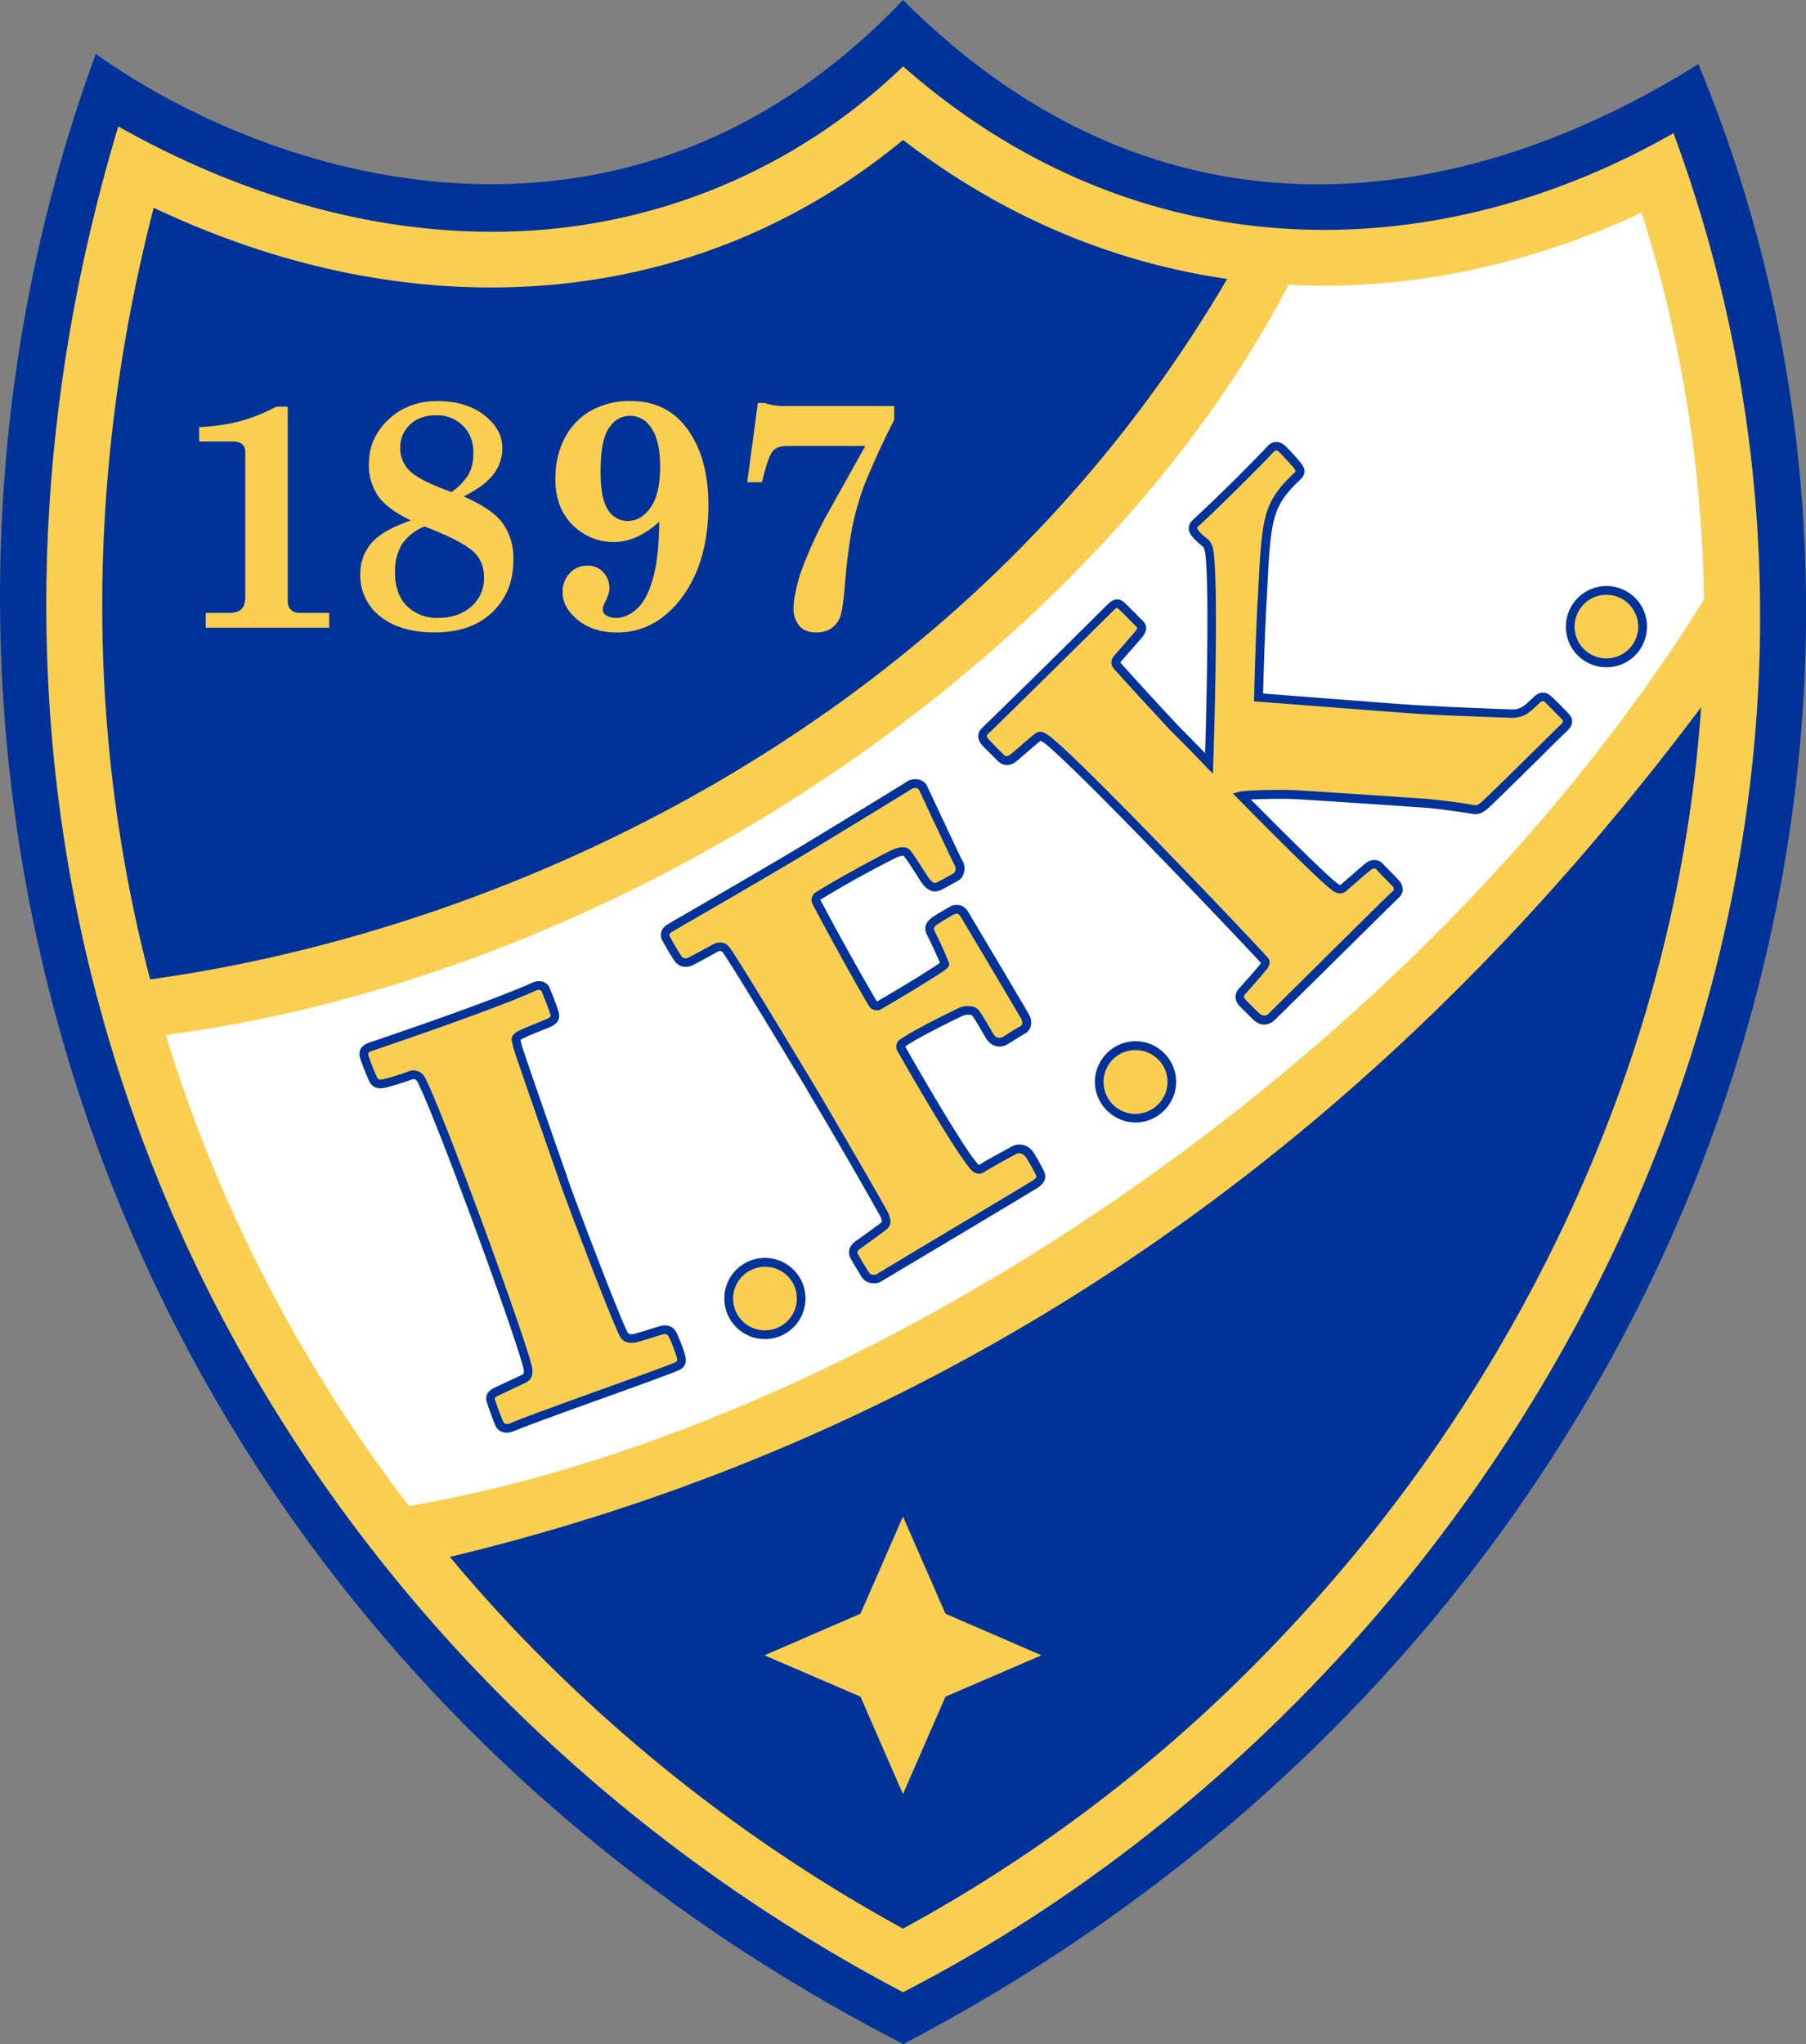 <svg xmlns="http://www.w3.org/2000/svg" width="265.11" height="300"><rect width="100%" height="100%" fill="#808080" stroke="none"/><g fill="#FACE50"><path fill="#039" d="M132.58 300C14.85 239.5-23.91 111.4 14.06 7.91c25.41 18.11 77.43 35.2 118.5-7.9 38.3 38.29 82.73 30.7 116.75 9.4 42.41 102-1.82 230.57-116.72 290.6"/><path d="M231.12 176.49a231.04 231.04 0 0 1-42.66 63.38 223.04 223.04 0 0 1-55.9 43.2 233.6 233.6 0 0 1-56.6-43.43 228.06 228.06 0 0 1-9.92-11.13c97.93-23.48 154.34-85.69 183.67-124.71-1.7 24.75-7.93 49.2-18.6 72.7M22.56 30.49c16.46 7.78 33.1 11.7 49.56 11.7 22.5 0 43.24-7.45 60.45-21.65 14.26 11 30.41 17.92 47.57 20.4-38.72 66.09-106.65 95.7-158.1 102.81-9.52-36.3-9.4-74.78.52-113.26m223.11-10.95c-16.47 9.39-34.03 14.2-51.28 14.2-22.11 0-43.5-7.87-61.82-24a86.38 86.38 0 0 1-60.45 24.27c-17.64 0-36.29-5.07-54.76-15.45C-17.9 136.05 38.8 243.06 132.56 292.4c91.2-46.97 153.91-162.06 113.1-272.86"/><path fill="#FFF" d="M250.13 88a195.91 195.91 0 0 0-9.16-56.8c-15.05 7.04-31 10.73-46.61 10.73-1.74 0-3.49-.06-5.2-.15l.2-.37-.2.37c-28.1 53.97-96.3 101.1-164.81 110.13a211.26 211.26 0 0 0 9.68 25.73 220.6 220.6 0 0 0 26.01 43.4c67.5-11.58 148.22-65.66 190.1-133.05"/><path d="m138.79 249.02 14.09-6.07-14.09-6.1-6.24-14.27-6.24 14.27-14.09 6.1 14.09 6.07 6.24 14.3M29.23 62.7c2.46-.15 4.52-.46 6.2-.93a26.18 26.18 0 0 0 5.11-2.08h1.7v28.53c0 .55.15.98.47 1.28.3.3.73.46 1.26.46h4.35v2.17H30.2v-2.17h3.4c.87 0 1.5-.2 1.86-.57.37-.37.55-1 .55-1.89V66.35c0-.5-.15-.88-.46-1.15-.3-.27-.76-.4-1.35-.4h-4.96M66.27 72.22a8.64 8.64 0 0 0 2.55-2.65c.44-.84.67-1.86.67-3.07 0-1.65-.5-3-1.53-4a5.27 5.27 0 0 0-4-1.54c-1.55 0-2.81.44-3.76 1.35a4.57 4.57 0 0 0-1.45 3.44c0 1.31.47 2.43 1.37 3.34.92.94 2.97 1.97 6.15 3.13m-3.95 5.05a7.28 7.28 0 0 0-3.28 2.55 7.57 7.57 0 0 0-1.05 4.2c0 2.1.56 3.73 1.72 4.91a6.26 6.26 0 0 0 4.63 1.76c2 0 3.61-.58 4.85-1.67a5.45 5.45 0 0 0 1.86-4.27c0-1.7-.6-3.03-1.82-4.01-1.22-1-3.5-2.16-6.91-3.47m5.75-4.4c2.76 1.2 4.67 2.5 5.72 3.92a8.82 8.82 0 0 1 1.57 5.4c0 3.14-1.03 5.7-3.1 7.68-2.07 1.97-4.88 2.95-8.41 2.95-3.44 0-6.12-.8-8.06-2.37a7.55 7.55 0 0 1-2.9-6.1 6.8 6.8 0 0 1 1.62-4.62c1.08-1.27 3.02-2.39 5.81-3.34-2.34-1.13-3.96-2.34-4.85-3.64a8 8 0 0 1-1.32-4.63c0-2.55.94-4.72 2.85-6.52 1.9-1.8 4.3-2.73 7.2-2.73 2.85 0 5.16.7 6.92 2.09 1.76 1.38 2.62 2.99 2.62 4.82 0 1.34-.4 2.6-1.23 3.73-.8 1.13-2.3 2.26-4.44 3.36M92.52 61.03c-1.31 0-2.36.61-3.17 1.85-.8 1.2-1.19 3.33-1.19 6.36 0 2.64.37 4.5 1.08 5.57a3.33 3.33 0 0 0 2.9 1.65c1.33 0 2.46-.67 3.38-2 .93-1.32 1.38-3.31 1.38-6.03 0-2.74-.52-4.73-1.56-5.99a3.55 3.55 0 0 0-2.82-1.41m4.25 15.54-.37.33c-2.03 1.75-4.14 2.65-6.3 2.65-2.08 0-3.9-.67-5.48-1.98-2.07-1.73-3.1-4.15-3.1-7.27 0-2.25.46-4.27 1.38-6a9.74 9.74 0 0 1 3.87-4.04 11.62 11.62 0 0 1 5.77-1.4c3.4 0 6.04 1.22 7.97 3.61 2.33 2.88 3.48 6.78 3.48 11.65 0 5.77-1.4 10.44-4.22 14-2.52 3.13-5.56 4.71-9.2 4.71-2.3 0-4.2-.6-5.72-1.81-1.51-1.23-2.26-2.57-2.26-4.09a3.9 3.9 0 0 1 1.05-2.81c.71-.75 1.57-1.1 2.6-1.1.91 0 1.7.3 2.3.95s.92 1.43.92 2.38c0 .51-.2 1.17-.61 1.97-.25.46-.37.85-.37 1.12a1 1 0 0 0 .43.83c.4.27.91.42 1.56.42 1.02 0 2.02-.43 3-1.31.97-.85 1.77-2.31 2.35-4.37.6-2.04.92-4.85.95-8.44M111.25 59.14h.96c.84.3 1.85.46 3.01.46h16.04v2.03a121.89 121.89 0 0 0-4.34 9.44 41.9 41.9 0 0 0-1.8 6.21 82 82 0 0 0-1.12 8.84c-.18 2.23-.4 3.69-.67 4.42a3.56 3.56 0 0 1-1.31 1.68c-.6.4-1.33.61-2.18.61-1.07 0-1.9-.3-2.47-.93a3.94 3.94 0 0 1-.87-2.73c0-.67.1-1.43.3-2.32.25-1.31.66-2.68 1.23-4.11a62.63 62.63 0 0 1 3.12-6.77l5.87-10.51h-11.45c-1.09 0-1.85.3-2.26.92-.41.62-.91 2.08-1.46 4.4h-2.16M129.04 187.53c-.64.4-1.57.18-1.94-.33-.38-.5-1.44-2.32-1.7-2.83-.28-.5-.23-1.13.53-1.67.78-.53 3.56-2.53 3.9-2.83.34-.3.31-.76 0-1.55-.34-.79-8.93-15.53-10.73-18.54-1.82-3-11.67-19.37-12.6-20.46-.7-.74-1.68-.08-1.68-.08s-3.04 1.66-3.5 1.89c-.45.2-1.22.32-1.74-.39-.54-.69-1.4-2.22-1.8-2.94-.37-.7-.02-1.23.48-1.54.5-.32 14.98-8.66 20.44-11.97 5.45-3.3 14.62-8.9 14.92-9.11.3-.2 1.43-.4 1.87.49.45.88 4.87 10.46 5.24 11.05.38.6.17 1.69-.35 1.95-.6.35-1.75.99-2.55 1.39-.81.42-1.34-.02-1.88-.66-.52-.62-2.6-4.21-3.04-4.36-.4-.12-.79-.08-1.58.25-.76.29-8.07 4.16-11.3 6.27-.17.1-.35.48-.2.8 1.2 2.4 6.79 12.58 8.35 15.05.12.21.57.3.82.15 2.18-1.22 9.7-5.75 9.72-6.05-.1-.37-1.7-3.87-2.11-4.64-.41-.75.01-1.28.6-1.7.6-.4 1.83-1.15 2.5-1.5.67-.4 1.41-.27 1.92.65 0 0 8.57 14.37 8.9 15.02.33.62.27 1.46-.43 1.81-.67.37-2 1.27-2.7 1.64-.66.37-1.62.18-2.16-.74a42.39 42.39 0 0 0-2.12-3.47c-.24-.26-1.22-.44-2.04-.08-.78.34-6.71 3.23-8.63 4.62-.2.12-.32.46-.2.73 1.42 2.53 9.15 15.97 10.98 17.6.5.3.58.21 1.18-.14.59-.38 3.5-2.01 4.5-2.5.79-.4 1.73-.1 2.27.74.55.85 1.16 1.95 1.43 2.53.29.6.27 1.1-.66 1.71-.92.62-22.32 13.37-22.9 13.73"/><path fill="#039" d="M128.7 187c-.36.22-.92.07-1.08-.16-.34-.47-1.4-2.25-1.67-2.76-.07-.13-.24-.43.36-.83.73-.52 3.57-2.57 3.93-2.9.81-.68.37-1.78.17-2.26-.37-.86-9.06-15.77-10.77-18.62l-.18-.3c-7.66-12.72-11.85-19.54-12.48-20.26-.86-.93-2.02-.53-2.52-.18l.06-.04c-1.22.67-3.13 1.71-3.45 1.85-.65.28-.91-.05-.99-.15-.5-.67-1.35-2.2-1.7-2.86-.1-.14-.26-.45.2-.72l2.22-1.3c4.55-2.61 14-8.11 18.23-10.67 5.1-3.1 14.61-8.9 14.95-9.14l-.02.02c.08-.03.38-.1.64-.03.15.05.24.13.32.27.17.33.9 1.9 1.75 3.74 1.91 4.06 3.29 7 3.5 7.36.1.16.14.44.08.73-.08.2-.16.3-.2.34l-.57.33c-.6.32-1.35.76-1.95 1.04-.29.16-.5.2-1.08-.5-.19-.22-.62-.92-1.07-1.6-1.53-2.39-1.86-2.82-2.27-2.95-.58-.2-1.11-.12-2.03.24-.84.34-8.2 4.27-11.4 6.33-.44.28-.73 1.04-.43 1.62 1.17 2.27 6.8 12.59 8.38 15.1.32.51 1.11.7 1.68.4 1.06-.62 3.48-2.03 5.69-3.4 4.33-2.65 4.33-2.77 4.33-3.22l.02-.06-.02-.07a63.3 63.3 0 0 0-2.16-4.8c-.1-.22-.23-.45.4-.9.59-.38 1.8-1.13 2.43-1.47a.88.88 0 0 1 .56-.1c.22.07.4.3.5.49 3.46 5.8 8.66 14.55 8.89 15.01.13.27.23.78-.14.99-.35.19-.85.49-1.39.81-.48.32-.99.65-1.31.81-.4.2-.98.1-1.31-.5-.02-.04-1.83-3.2-2.23-3.58-.44-.48-1.69-.69-2.75-.24-.85.39-6.75 3.28-8.76 4.7-.42.29-.66 1-.37 1.56.09.15 8.98 15.88 11.12 17.77l.05.03.04.03c.78.47 1.16.28 1.77-.1l.08-.05c.58-.36 3.44-1.97 4.42-2.48.52-.23 1.11-.02 1.46.54.55.85 1.13 1.92 1.4 2.47.14.3.23.47-.44.88-.58.4-9.47 5.7-15.97 9.58l-6.9 4.14.7 1.07c.2-.13 3.29-1.98 6.89-4.12 6.86-4.1 15.4-9.2 16.03-9.61 1.07-.72 1.34-1.5.87-2.52a38.5 38.5 0 0 0-1.45-2.59c-.73-1.12-2.03-1.55-3.13-.98-1 .5-3.94 2.16-4.52 2.51l-.09.05c-.13.1-.29.18-.33.2h.07l-.18-.1.1.08c-1.6-1.43-8.5-13.29-10.85-17.46.04.06.04.09.04.1v-.03l-.04.05c1.92-1.37 7.8-4.23 8.51-4.54a1.95 1.95 0 0 1 1.37-.06l-.03-.02c.22.22 1.37 2.19 2.04 3.34.74 1.3 2.11 1.5 3.01 1 .37-.2.87-.51 1.39-.84.5-.31 1-.63 1.33-.8.91-.5 1.19-1.66.66-2.69-.32-.65-8.56-14.47-8.91-15.06-.37-.7-.87-.98-1.24-1.07a1.97 1.97 0 0 0-1.54.2c-.67.37-1.92 1.11-2.54 1.53-1.38.97-1.1 2.01-.83 2.53a63.3 63.3 0 0 1 2.06 4.5l-.02-.16c0-.2.1-.32.14-.38-.54.54-7.08 4.52-9.52 5.89l.03-.02-.09-.01c.02 0 .06.03.1.07a403.13 403.13 0 0 1-8.34-15c.02.02.02.06.02.06a.2.2 0 0 1 .03-.09c0 .02-.03.03-.06.06a149.58 149.58 0 0 1 11.2-6.21c.75-.3.94-.28 1.16-.22-.08-.02-.15-.06-.15-.06.26.22 1.18 1.65 1.72 2.48.58.91.94 1.48 1.15 1.75.37.41 1.28 1.5 2.68.8.6-.28 1.35-.73 1.98-1.07l.56-.32c.38-.2.66-.6.8-1.14.16-.61.09-1.25-.2-1.7-.22-.36-2.15-4.51-3.44-7.24l-1.77-3.78c-.24-.48-.65-.8-1.18-.94-.64-.16-1.3 0-1.63.2-.35.25-9.11 5.61-14.9 9.11-4.2 2.56-14.02 8.24-18.2 10.67a104.4 104.4 0 0 0-2.22 1.3c-.91.54-1.2 1.53-.69 2.42.42.74 1.27 2.28 1.82 3.01.6.77 1.54.98 2.52.57.48-.21 3.24-1.73 3.55-1.91l.04-.02c.1-.07.55-.35.86-.03.3.36 2.34 3.48 12.34 20.07l.16.31a809.83 809.83 0 0 1 10.69 18.44c.26.64.19.8.19.8v.02c-.3.24-2.97 2.18-3.84 2.79-1.11.79-1.11 1.79-.76 2.49.26.49 1.37 2.35 1.76 2.92.58.8 1.93 1.02 2.81.47"/><path d="M99.36 200.54c-2.37 1.06-20.5 7.36-24.24 8.95-.93.34-1.57.05-1.83-.55a48 48 0 0 1-1.24-3.35c-.18-.6.1-.95.64-1.25l4.12-1.92c.58-.29.92-.69.57-2-1.5-5.7-12.85-36.8-15.53-41.93-.58-1.1-1.63-.65-1.63-.65-.96.36-2.87.99-3.84 1.2-.79.16-1.25 0-1.55-.54s-1.13-2.58-1.36-3.4c-.24-.83.19-1.2.86-1.46.67-.22 17.66-5.91 24.13-8.86.62-.28 1.35-.18 1.63.46.29.66 1.04 2.6 1.25 3.3.23.7.17 1.11-.74 1.57-.72.33-4.02 1.55-4.57 2-.48.39-.3.46-.06 1.42.22.96 5.95 17.3 6.99 20.28 1.03 2.98 7.41 19.88 8.66 22.16 0 0 .42.72 1.71.4 1.28-.35 3.25-1 3.61-1.1.38-.1 1.24-.4 1.8.66a18.93 18.93 0 0 1 1.18 3c.17.52.31 1.25-.56 1.63"/><path fill="#039" d="M99.1 199.96c-1.1.48-5.74 2.16-10.67 3.92-5.68 2.05-11.57 4.17-13.55 5.02-.34.13-.81.2-1-.21a41.44 41.44 0 0 1-1.22-3.28c-.04-.15-.1-.28.34-.49.33-.18 1.72-.82 2.73-1.31l1.36-.63c1.02-.49 1.28-1.3.91-2.72-1.54-5.83-13-37.1-15.6-42.07a1.88 1.88 0 0 0-2.43-.94c-.88.33-2.79.96-3.74 1.15-.64.15-.76-.05-.84-.2a28.07 28.07 0 0 1-1.3-3.27c-.08-.31-.11-.46.45-.67l.8-.27c14.56-4.96 20.76-7.43 23.38-8.62.22-.1.44-.12.6-.06.09.04.15.1.18.2.29.64 1.04 2.57 1.25 3.24.14.41.15.49-.44.79l-1.33.55c-1.71.68-2.95 1.2-3.36 1.53-.64.52-.58.95-.4 1.54.04.13.08.3.11.5.19.8 3.38 9.92 6.46 18.74l.56 1.63c1.09 3.05 7.45 19.94 8.73 22.25.24.43 1 1.06 2.42.71.85-.23 2.03-.6 2.8-.84l.82-.26.07-.01c.46-.12.73-.14.98.33.5.96.95 2.27 1.15 2.9.17.59.07.7-.22.85l.52 1.16c.96-.42 1.27-1.22.9-2.38-.18-.67-.7-2.07-1.2-3.12-.77-1.44-2.05-1.08-2.46-.98l-.06.02-.89.27c-.76.23-1.9.6-2.75.83-.76.2-.99-.12-.99-.13-1.2-2.2-7.58-19.06-8.62-22.02l-.56-1.64c-1.54-4.4-6.2-17.77-6.4-18.58l-.14-.58a1.64 1.64 0 0 0-.08-.25c.01.04-.02.12-.05.15 0-.02.03-.03.11-.1.3-.25 2.07-.96 3.04-1.35.64-.25 1.14-.46 1.4-.58 1.11-.53 1.43-1.22 1.08-2.32-.21-.73-.99-2.71-1.26-3.35-.18-.44-.5-.72-.92-.9a2.11 2.11 0 0 0-1.58.1c-2.6 1.17-8.74 3.63-23.27 8.57l-.8.27c-1.5.55-1.44 1.62-1.26 2.23.25.84 1.1 2.95 1.4 3.53.31.54.94 1.14 2.25.84 1.02-.22 2.97-.86 3.93-1.2.22-.1.59-.14.83.32 2.58 4.95 13.97 36 15.5 41.8.28 1.03.06 1.12-.23 1.25l-1.34.64c-1.09.5-2.44 1.13-2.8 1.31-1.17.63-1.09 1.52-.95 2 .18.6.99 2.83 1.26 3.44.32.74 1.22 1.4 2.63.88 2-.85 8.13-3.06 13.54-5 4.94-1.78 9.6-3.46 10.74-3.97"/><path d="M186.64 149.23c1.22-1.13 17.67-17.47 18.2-17.96.57-.48.5-1.12.05-1.6-.43-.52-1.92-1.95-2.39-2.5-.47-.52-1.17-.4-1.66 0-.51.38-3.22 2.77-3.64 3.11-.37.34-.83.2-1.25-.12-2.16-1.56-13.73-13.36-13.73-13.36.77-.2 5.43-.27 7.41-.2 2.01.05 19.8 1.29 19.8 1.29 1.6.09 5.47.68 6.4.82.89.18 1.23.28 2.48-.87 1.25-1.16 10.55-10.4 11.19-10.98.71-.67.82-1.16.2-1.8-.62-.62-1.8-1.83-2.36-2.38-.57-.54-1.12-.6-1.77.03-1.3 1.2-1.99 2.02-3.6 2-1.1 0-11.26-.4-14.47-.63-3.2-.23-22.77-1.75-22.77-1.75s.18-7.56.5-13.42c.65-12.67.55-14.63 5.2-19 .66-.65.35-1.12 0-1.63-.4-.5-2.1-2.3-2.1-2.3-.32-.32-1.07-.96-1.88-.05a272.44 272.44 0 0 1-10.8 10.66c-.75.58-.65 1.1-.21 1.66.41.58 1.19 1.16 1.44 1.38.28.23.33.34.57 1.03.9 5.08.01 31.39.01 31.39s-3.63-3.79-4.7-4.83c-1.1-1.03-8.45-9.13-8.69-9.38-.2-.26-.5-.59-.06-1.15.45-.55 2.52-2.86 3.1-3.6s.6-1.12.13-1.57c-.49-.48-1.92-1.98-2.41-2.43-.48-.43-.85-.9-1.77 0-.63.63-17.64 17.43-18.32 18.01-.73.6-.63 1.24-.15 1.77.48.54 1.8 1.85 2.39 2.4.56.57 1.26.31 1.66.03.4-.31 3.29-2.86 3.64-3.1.34-.27.55-.24 1.13.15 3.8 2.56 29.88 30 32.17 32.55.2.24.27.37-.04.83a71.8 71.8 0 0 1-3.2 3.7c-.54.56-.44 1.17-.07 1.6.36.44 1.5 1.53 1.98 1.99 0 0 1.18 1.4 2.38.22"/><path fill="#039" d="m184.71 148.58-.42-.39c-.5-.5-1.26-1.23-1.52-1.56-.3-.33-.12-.6.05-.75.47-.53 2.89-3.26 3.26-3.8.4-.62.39-1.1-.02-1.57-1.9-2.15-28.33-30.02-32.3-32.69-.66-.43-1.18-.62-1.84-.13-.18.13-.83.7-1.9 1.6-.73.65-1.6 1.38-1.76 1.5-.15.1-.53.35-.85.04a62.67 62.67 0 0 1-2.33-2.38c-.1-.1-.23-.27-.22-.43s.15-.3.28-.4c.51-.44 8.51-8.33 16.27-16l2.09-2.06c.32-.33.47-.34.47-.34.05.01.23.16.33.25l.12.1a66 66 0 0 1 1.39 1.4c.41.4.79.8.98 1 .2.18.25.22-.2.76-.25.33-.9 1.06-1.53 1.79l-1.55 1.77c-.74.98-.15 1.67.06 1.92.32.39 7.66 8.43 8.73 9.48 1.06 1.02 4.68 4.76 4.7 4.8l1.05 1.08.05-1.5c.04-1.1.87-26.44-.02-31.52v-.06l-.03-.06c-.25-.68-.34-.91-.76-1.29l-.18-.14c-.31-.26-.86-.7-1.16-1.12-.25-.34-.31-.46.1-.78.9-.71 9.54-9.2 10.88-10.75.09-.1.27-.24.4-.24s.33.12.54.33c.68.7 1.77 1.88 2.04 2.23.34.48.34.48.06.76-4.62 4.38-4.72 6.44-5.3 17.86l-.1 1.58a576.1 576.1 0 0 0-.47 13.45l-.02.61.61.05c.18.01 19.58 1.52 22.75 1.74 3.17.24 13.32.61 14.51.63 1.71.03 2.58-.8 3.68-1.82l.37-.36c.4-.38.57-.34.9-.01.55.53 1.7 1.73 2.35 2.37.15.16.2.28.2.32 0 .03-.02.21-.4.56-.25.22-1.76 1.72-3.7 3.64-3.01 2.95-6.73 6.62-7.48 7.3-.98.93-1.13.9-1.88.75l-.06-.02a99.5 99.5 0 0 0-6.46-.83c-.73-.05-17.82-1.22-19.8-1.3-1.86-.06-6.69.02-7.63.23l-1.06.28.78.79c.48.49 11.63 11.86 13.82 13.44 1 .74 1.72.37 2.06.07-.02 0 .2-.18.2-.18.7-.62 2.96-2.58 3.4-2.9.15-.14.5-.38.8-.1.23.3.74.83 1.24 1.32l1.15 1.18c.12.16.2.3.18.43 0 .04 0 .15-.16.28-.35.28-4.88 4.77-11.25 11.08l-7 6.93c-.21.2-.43.27-.63.25-.37 0-.73-.3-.82-.44l-.03-.02.02.02m2.35 1.13 7.03-6.92c4.83-4.79 10.86-10.73 11.18-11.03.37-.33.58-.71.62-1.16a1.9 1.9 0 0 0-.52-1.35c-.22-.26-.68-.73-1.19-1.24l-1.2-1.25c-.66-.73-1.69-.76-2.55-.08-.4.32-2.15 1.84-3.43 2.95l-.2.18c-.04.05-.13.1-.47-.15-2.1-1.53-13.54-13.18-13.68-13.28l-.28 1.05c.67-.16 5.2-.26 7.26-.19 1.95.06 19.57 1.28 19.76 1.3 1.5.09 5.28.64 6.3.82l.1.01c1.08.2 1.63.16 2.94-1.06.76-.7 4.5-4.38 7.5-7.34a243.3 243.3 0 0 1 3.7-3.64c.33-.31.8-.8.81-1.44.02-.42-.18-.85-.6-1.27-.6-.64-1.8-1.84-2.36-2.37-.84-.83-1.78-.83-2.65 0l-.38.36c-1.02.97-1.6 1.49-2.77 1.48a644.2 644.2 0 0 1-14.43-.64c-3.18-.21-22.57-1.73-22.76-1.73l.58.65c.01-.07.18-7.64.49-13.42l.09-1.58c.56-11.26.65-12.97 4.9-17.01 1.1-1.03.44-1.95.07-2.46a37.8 37.8 0 0 0-2.13-2.34c-.58-.6-1.13-.73-1.47-.73-.51.02-.96.24-1.34.7a267.16 267.16 0 0 1-10.71 10.57c-.65.52-1.23 1.37-.36 2.54a9.45 9.45 0 0 0 1.38 1.34l.18.15c.15.12.17.12.39.76l-.03-.12c.86 4.96 0 30.99 0 31.26l1.1-.42c-.14-.16-3.68-3.81-4.72-4.83a548.94 548.94 0 0 1-8.77-9.55v.02l.09-.16c.2-.27.85-1 1.47-1.72.66-.73 1.31-1.49 1.61-1.84.31-.4 1.16-1.45.08-2.48-.2-.18-.57-.55-.96-.97-.6-.58-1.18-1.17-1.47-1.46l-.1-.09c-.44-.41-1.26-1.14-2.54.1l-2.09 2.06a1848.16 1848.16 0 0 1-16.2 15.93c-.46.39-.72.83-.75 1.3-.03.47.15.95.55 1.4.5.56 1.87 1.9 2.4 2.42.8.76 1.83.58 2.5.08.2-.15.84-.7 1.85-1.57.72-.62 1.63-1.4 1.8-1.52.04-.04.07-.04.07-.06-.01.02-.04.02-.07.02.01 0 .12.03.4.2 3.62 2.47 29.34 29.47 32.02 32.45l.04.06c-.02-.04-.04-.15-.02-.2l-.1.19c-.26.41-2.59 3.04-3.14 3.63-.68.73-.73 1.67-.09 2.45.32.34 1.05 1.07 1.63 1.63l.4.4-.05-.04c.08.08.75.85 1.73.9.4-.01.97-.11 1.55-.66"/><path d="M106.97 190.5a5.32 5.32 0 1 0 10.63.18 5.32 5.32 0 0 0-10.63-.18"/><path fill="#039" d="M106.33 190.48a5.95 5.95 0 1 0 11.91.2 5.95 5.95 0 0 0-11.91-.2l1.28.01a4.7 4.7 0 0 1 8.02-3.19 4.68 4.68 0 1 1-8.02 3.19"/><path d="M161.38 158.71a5.33 5.33 0 1 0 10.6.17 5.33 5.33 0 0 0-10.6-.17"/><path fill="#039" d="M160.72 158.69a6.02 6.02 0 0 0 5.87 6.06 5.9 5.9 0 0 0 4.23-1.7 5.91 5.91 0 0 0 .13-8.42 5.92 5.92 0 0 0-8.41-.11 6.01 6.01 0 0 0-1.82 4.17l1.28.03a4.66 4.66 0 0 1 4.73-4.6c1.27.01 2.43.52 3.31 1.4a4.64 4.64 0 0 1-.1 6.63 4.67 4.67 0 0 1-7.94-3.43"/><path d="M230.52 91.88a5.3 5.3 0 0 0 5.23 5.4 5.32 5.32 0 1 0-5.23-5.4"/><path fill="#039" d="M229.86 91.88a5.94 5.94 0 0 0 5.88 6.05 5.93 5.93 0 0 0 6.02-5.86c.08-3.3-2.56-6-5.85-6.06a5.98 5.98 0 0 0-6.05 5.87l1.28.02a4.67 4.67 0 1 1 9.34.14 4.67 4.67 0 0 1-9.34-.15"/></g></svg>